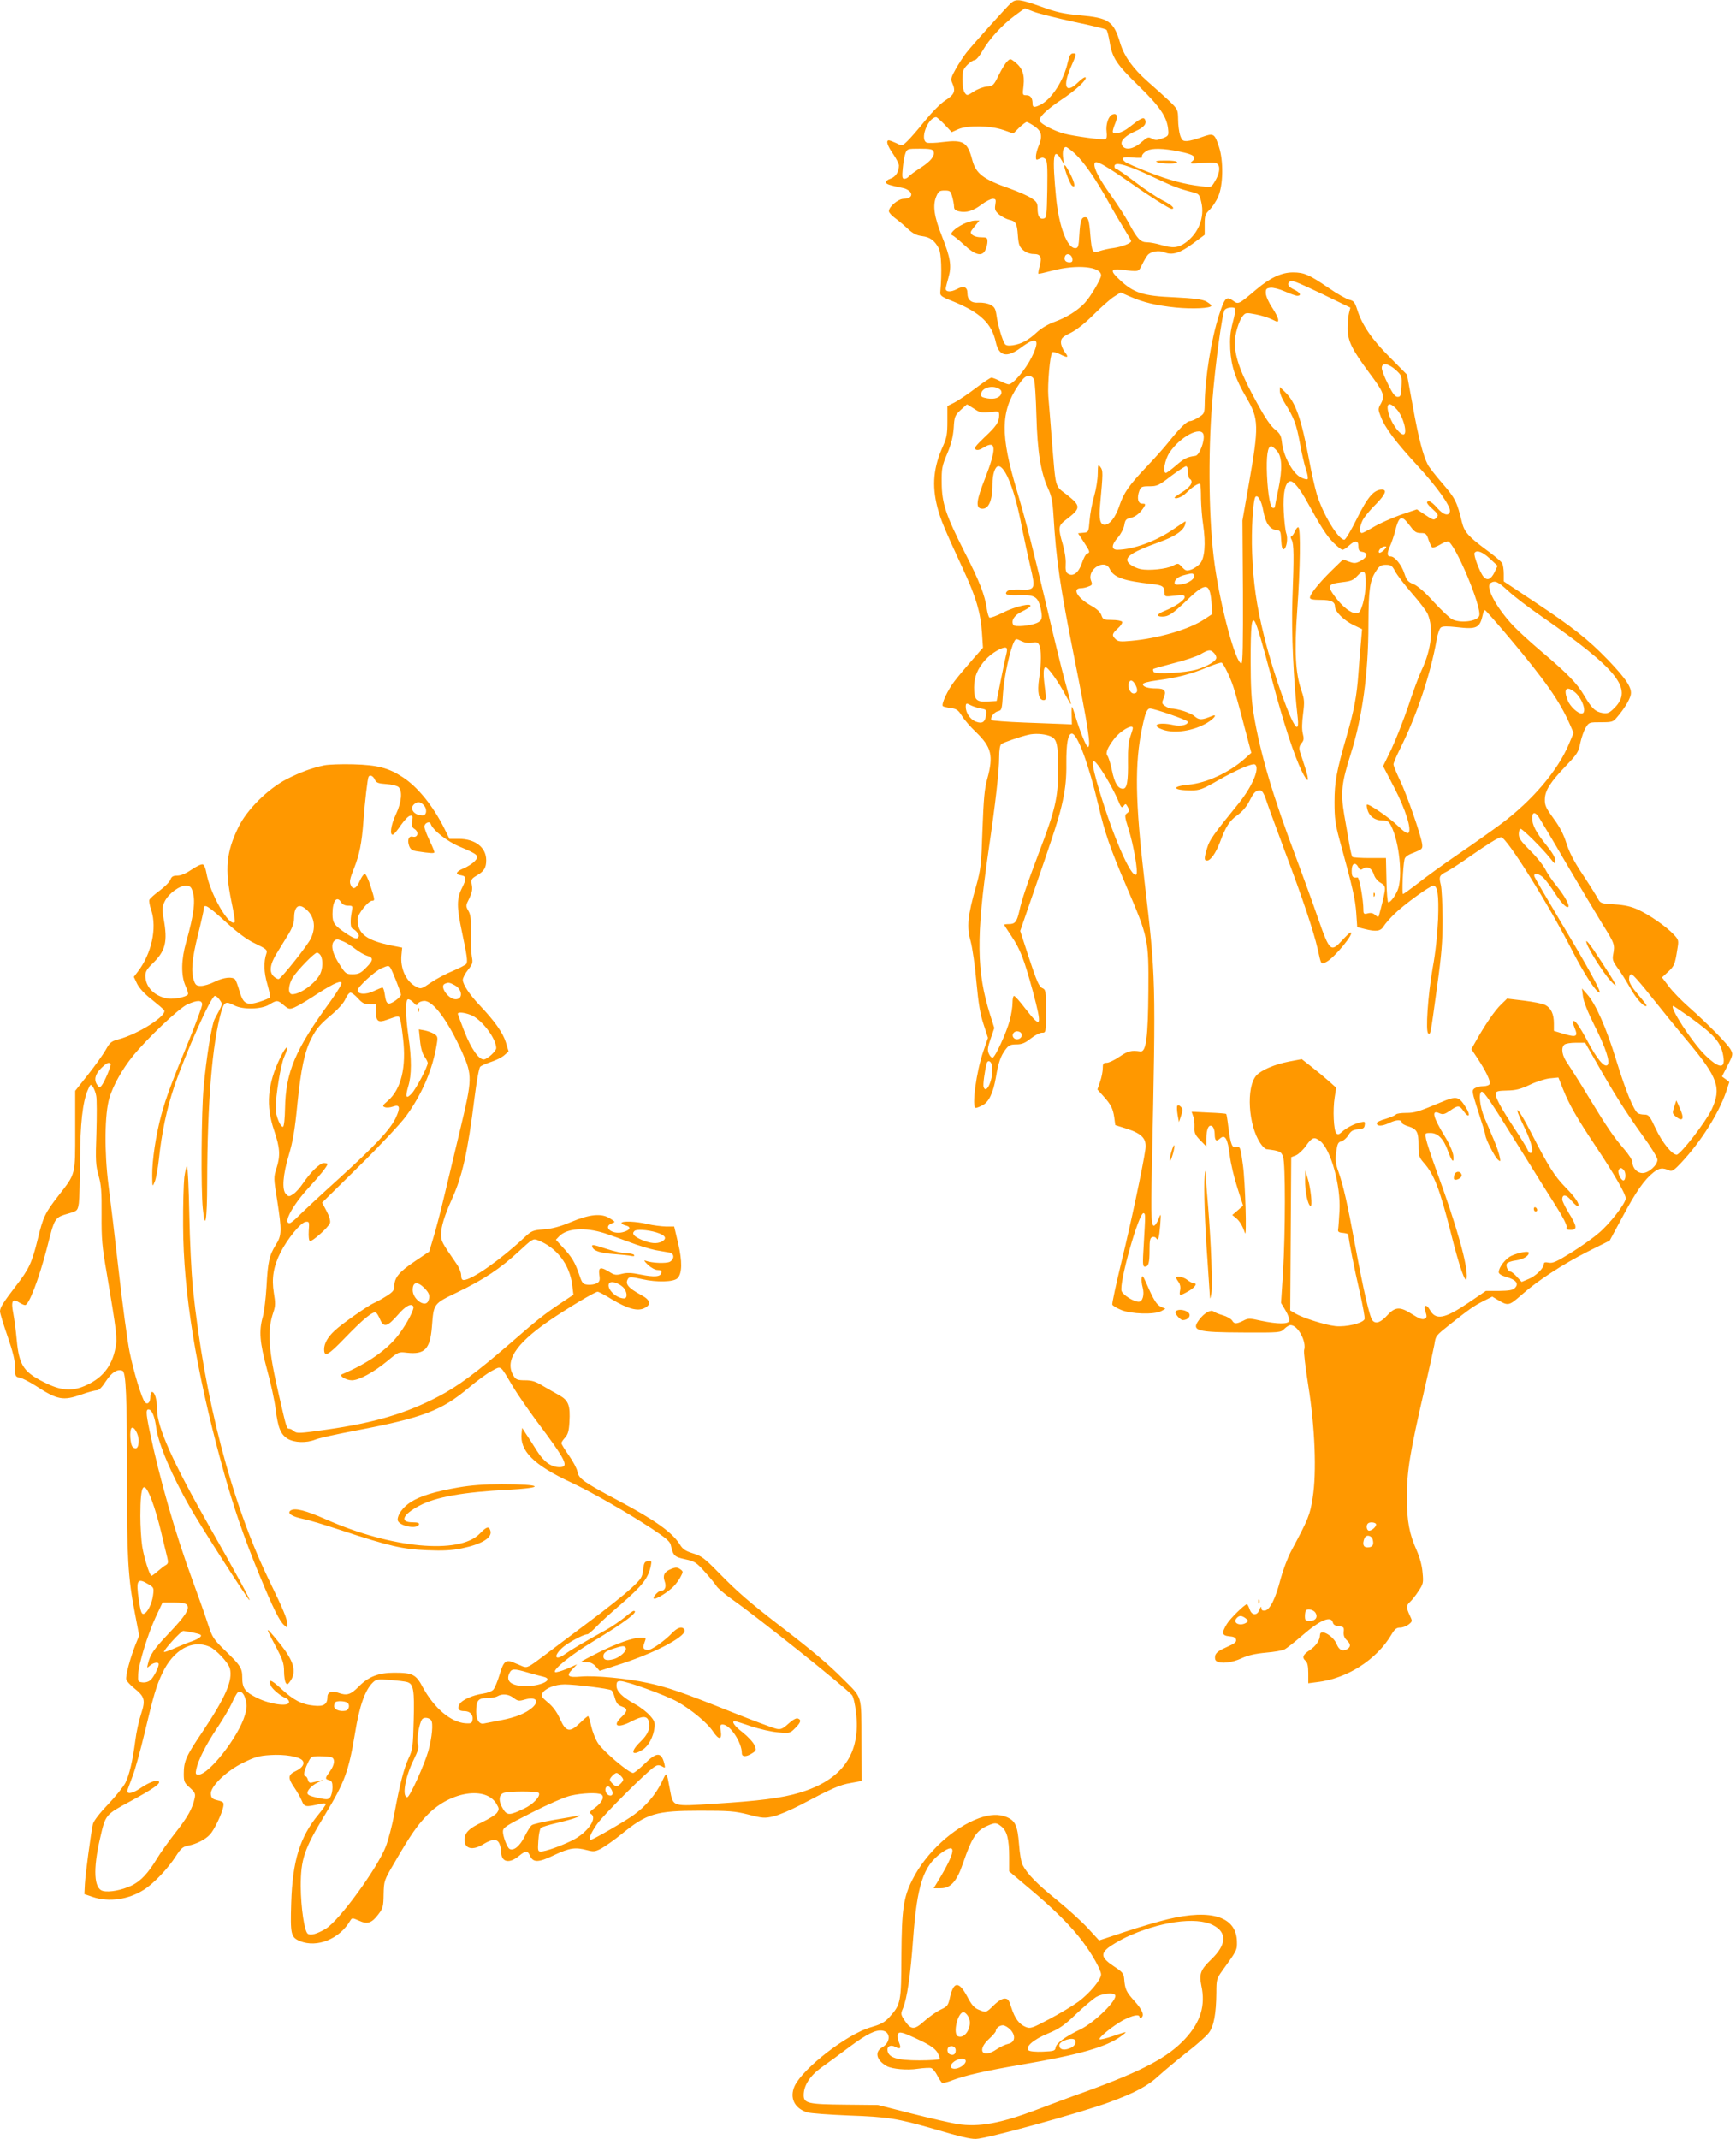 <?xml version="1.0" standalone="no"?>
<!DOCTYPE svg PUBLIC "-//W3C//DTD SVG 20010904//EN"
 "http://www.w3.org/TR/2001/REC-SVG-20010904/DTD/svg10.dtd">
<svg version="1.0" xmlns="http://www.w3.org/2000/svg"
 width="1039pt" height="1280pt" viewBox="0 0 1039 1280"
 preserveAspectRatio="xMidYMid meet">
<g transform="translate(0,1280) scale(0.1,-0.1)"
fill="#ff9800" stroke="none">
<path d="M6052 12783 c-28 -25 -230 -250 -268 -298 -17 -22 -46 -66 -64 -98
-28 -50 -31 -62 -21 -83 22 -49 14 -69 -40 -104 -30 -19 -80 -70 -124 -124
-40 -50 -87 -104 -104 -120 -31 -30 -31 -30 -66 -13 -20 9 -40 17 -45 17 -19
0 -10 -31 25 -81 19 -28 35 -59 35 -69 0 -38 -19 -68 -50 -79 -18 -6 -30 -16
-28 -23 4 -11 20 -16 105 -34 12 -2 29 -11 38 -20 21 -22 3 -44 -37 -44 -32 0
-88 -47 -88 -74 0 -8 17 -27 38 -42 20 -15 55 -44 77 -65 29 -27 52 -38 83
-42 48 -6 75 -26 100 -72 16 -28 20 -143 10 -258 -3 -27 2 -31 77 -61 162 -66
231 -132 255 -244 19 -85 67 -95 151 -32 95 71 117 51 64 -57 -37 -75 -112
-163 -138 -163 -7 0 -30 9 -52 20 -22 11 -45 20 -51 20 -7 0 -50 -29 -96 -64
-46 -35 -103 -73 -126 -85 l-42 -21 0 -91 c0 -76 -4 -99 -25 -146 -58 -127
-69 -236 -35 -368 20 -76 39 -122 158 -380 73 -157 101 -251 109 -371 l6 -90
-64 -73 c-35 -40 -83 -97 -106 -127 -41 -53 -81 -139 -70 -150 3 -3 24 -8 47
-11 35 -5 45 -12 67 -47 14 -23 52 -67 85 -98 92 -89 105 -141 67 -278 -17
-60 -22 -121 -29 -305 -7 -212 -10 -238 -38 -338 -51 -179 -57 -243 -33 -329
11 -40 27 -151 35 -246 12 -128 23 -194 43 -253 l26 -80 -27 -78 c-43 -123
-72 -341 -46 -341 6 0 25 7 41 16 37 19 63 73 79 164 15 91 29 130 57 168 20
27 30 32 66 32 33 0 52 8 86 35 24 19 54 35 67 35 24 0 24 0 24 128 0 124 -1
129 -22 139 -19 8 -34 43 -78 176 l-54 166 58 168 c155 448 176 515 197 613
16 76 22 137 21 220 -1 121 10 180 33 180 33 0 101 -184 159 -430 38 -164 71
-259 167 -483 132 -308 134 -319 132 -622 -2 -282 -13 -372 -48 -367 -54 8
-74 3 -124 -31 -29 -20 -64 -37 -77 -37 -21 0 -24 -5 -24 -33 0 -18 -7 -55
-16 -80 l-16 -47 35 -39 c46 -51 58 -74 66 -129 l6 -45 70 -22 c92 -30 119
-61 110 -124 -14 -99 -88 -448 -144 -676 -32 -132 -56 -245 -54 -252 2 -6 26
-21 53 -32 59 -25 199 -29 240 -7 l25 14 -27 12 c-26 12 -44 41 -89 145 -18
40 -23 46 -26 28 -2 -12 0 -38 6 -58 11 -43 0 -85 -24 -85 -29 0 -91 38 -102
63 -19 41 105 480 132 467 11 -5 11 -4 0 -192 -7 -112 -6 -128 7 -128 22 0 28
21 28 101 0 55 3 71 16 76 9 3 20 0 24 -7 12 -19 17 -1 24 80 5 67 4 71 -7 43
-6 -18 -17 -37 -24 -44 -23 -22 -26 39 -19 345 24 1134 24 1129 -44 1711 -56
482 -60 703 -14 922 18 86 29 113 47 113 28 -1 221 -68 225 -78 6 -19 -42 -31
-84 -21 -92 21 -142 -1 -63 -28 69 -24 182 -7 263 41 44 26 65 56 29 41 -61
-25 -76 -25 -104 -1 -24 21 -103 46 -142 46 -7 0 -22 7 -34 15 -20 14 -21 18
-8 49 17 41 6 56 -44 56 -50 0 -81 10 -81 25 0 8 30 16 88 24 115 15 200 37
296 77 43 18 83 31 88 28 13 -8 53 -92 71 -149 9 -27 37 -126 61 -220 l45
-170 -40 -36 c-94 -83 -228 -145 -337 -155 -105 -10 -93 -34 16 -34 52 0 68 6
162 60 112 64 206 104 221 95 31 -20 -16 -132 -98 -233 -151 -186 -174 -218
-188 -266 -19 -62 -19 -76 -1 -76 21 0 52 44 76 106 35 96 58 132 106 166 29
21 55 51 71 83 27 54 38 65 65 65 11 0 22 -17 34 -52 9 -29 61 -170 114 -313
108 -286 172 -479 196 -583 22 -99 19 -95 53 -78 48 25 172 176 144 176 -4 0
-26 -21 -49 -46 -69 -75 -76 -68 -144 126 -31 91 -91 255 -132 365 -142 376
-215 625 -255 862 -13 79 -18 164 -18 318 0 210 6 268 26 233 14 -25 43 -123
104 -353 66 -249 130 -445 176 -540 40 -80 49 -67 19 25 -12 36 -25 77 -30 92
-6 21 -4 33 9 50 15 17 16 28 8 59 -6 25 -5 65 2 118 9 71 8 86 -10 138 -36
106 -43 234 -25 484 18 246 21 485 7 493 -5 3 -14 -8 -21 -24 -7 -17 -17 -30
-22 -30 -5 0 -4 -9 3 -21 13 -26 14 -94 4 -359 -7 -190 7 -492 32 -707 4 -38
2 -53 -6 -53 -26 0 -139 313 -195 541 -46 185 -65 319 -72 499 -6 136 6 323
20 337 14 15 37 -26 47 -85 13 -72 38 -109 77 -114 26 -3 27 -6 30 -61 2 -39
7 -57 15 -54 17 5 27 66 15 96 -5 14 -12 73 -15 131 -6 112 10 180 41 180 20
0 59 -49 102 -128 80 -146 115 -200 155 -240 23 -23 47 -42 54 -42 7 0 24 11
39 25 37 34 56 32 56 -4 0 -23 5 -30 22 -33 36 -5 33 -32 -6 -53 -31 -17 -40
-18 -72 -6 l-36 13 -70 -68 c-77 -76 -128 -140 -128 -161 0 -9 17 -13 63 -13
65 0 87 -11 87 -42 0 -28 55 -82 110 -108 l52 -25 -6 -70 c-4 -39 -11 -127
-16 -196 -10 -136 -26 -221 -70 -373 -61 -212 -73 -275 -73 -396 0 -96 5 -133
30 -225 79 -287 94 -354 100 -436 l6 -87 43 -11 c71 -18 98 -14 116 17 9 15
38 48 65 74 55 54 212 168 231 168 26 0 34 -54 29 -200 -4 -90 -15 -200 -32
-290 -29 -166 -44 -383 -27 -394 14 -9 13 -13 53 279 27 193 33 272 33 405 -1
91 -5 184 -11 206 -12 49 -9 56 37 79 19 10 85 52 145 95 99 69 165 110 179
110 33 0 285 -403 429 -685 70 -136 140 -243 160 -245 14 0 -65 145 -224 410
-87 146 -161 273 -165 283 -10 28 29 21 58 -10 14 -16 42 -53 61 -83 37 -59
73 -97 83 -87 10 9 -24 69 -71 127 -25 30 -55 75 -67 99 -12 24 -52 74 -90
111 -55 55 -68 73 -68 99 0 17 5 31 11 31 12 0 130 -117 176 -175 30 -38 32
-39 32 -15 1 16 -20 51 -56 95 -60 74 -83 119 -83 159 0 36 16 40 38 9 10 -16
84 -138 162 -273 79 -135 177 -298 217 -364 77 -123 79 -128 68 -187 -6 -31
-2 -42 26 -81 19 -25 53 -80 77 -122 36 -65 84 -117 97 -105 2 2 -21 32 -51
67 -39 46 -54 72 -54 93 0 18 5 29 14 29 8 0 60 -59 117 -132 57 -72 157 -195
222 -272 180 -216 201 -277 141 -406 -35 -74 -187 -270 -209 -270 -28 0 -88
75 -126 157 -35 75 -42 83 -66 83 -16 0 -34 4 -40 8 -25 16 -74 136 -129 315
-59 193 -123 339 -175 397 l-31 35 6 -47 c3 -30 29 -95 69 -175 69 -137 95
-219 78 -236 -18 -18 -63 35 -120 143 -52 96 -76 129 -86 118 -3 -3 1 -20 9
-39 22 -52 11 -58 -61 -37 l-63 19 0 44 c0 57 -17 93 -52 111 -15 8 -72 19
-128 26 l-100 12 -36 -35 c-37 -35 -99 -126 -149 -216 l-29 -51 36 -54 c51
-77 80 -138 74 -154 -3 -8 -19 -14 -39 -14 -18 0 -41 -6 -52 -13 -17 -13 -16
-19 23 -141 23 -70 42 -132 42 -139 0 -21 56 -131 75 -147 16 -14 17 -12 10
20 -4 19 -20 67 -37 105 -16 39 -41 96 -54 127 -27 64 -36 148 -17 155 13 5
59 -63 253 -377 70 -113 157 -252 194 -310 39 -61 65 -112 62 -122 -3 -14 2
-18 25 -18 40 0 38 21 -11 100 -22 36 -40 73 -40 82 0 34 24 31 56 -8 18 -21
36 -36 39 -32 11 11 -15 51 -76 113 -67 69 -100 122 -207 330 -82 160 -113
181 -37 25 43 -89 57 -150 35 -150 -6 0 -14 10 -19 23 -5 12 -41 70 -80 129
-83 126 -113 184 -109 205 2 13 17 16 68 17 52 1 79 8 135 34 39 19 93 36 121
39 l51 5 27 -68 c38 -95 82 -172 198 -346 106 -159 178 -283 178 -309 0 -30
-98 -156 -164 -210 -35 -30 -110 -83 -167 -118 -82 -51 -107 -62 -130 -57 -21
4 -29 2 -29 -8 0 -25 -49 -73 -92 -90 l-41 -17 -28 30 c-15 17 -32 31 -38 31
-15 0 -31 34 -22 49 5 7 28 15 52 18 43 6 79 26 79 46 0 13 -60 2 -104 -18
-36 -17 -76 -69 -76 -98 0 -10 16 -20 46 -29 58 -16 76 -40 51 -65 -13 -14
-35 -17 -96 -18 l-78 0 -106 -72 c-142 -96 -194 -105 -229 -42 -22 39 -41 30
-26 -12 8 -24 8 -33 -2 -39 -16 -10 -32 -4 -89 32 -62 39 -92 37 -136 -11 -41
-45 -69 -55 -89 -35 -18 17 -54 175 -107 459 -44 240 -69 350 -99 435 -16 44
-19 67 -13 115 7 50 11 60 31 65 12 3 31 19 42 37 15 25 27 32 57 35 31 2 39
7 41 26 3 20 1 22 -25 16 -39 -9 -84 -33 -111 -57 -17 -16 -25 -18 -34 -9 -16
16 -22 141 -10 215 l9 58 -47 42 c-26 23 -72 61 -103 85 l-56 44 -79 -15 c-83
-16 -166 -52 -193 -83 -62 -71 -48 -298 24 -405 12 -19 29 -35 37 -36 80 -10
88 -14 99 -45 15 -41 14 -449 0 -689 l-12 -186 28 -47 c15 -25 24 -53 21 -61
-7 -20 -70 -19 -167 1 -71 16 -79 16 -109 0 -42 -20 -53 -20 -66 2 -7 10 -31
24 -55 31 -24 7 -49 17 -56 23 -17 13 -57 -10 -87 -51 -48 -65 -15 -74 264
-75 219 -1 225 -1 247 22 12 12 29 22 37 22 44 0 97 -99 81 -150 -3 -9 8 -104
25 -211 40 -249 51 -521 26 -674 -16 -101 -24 -122 -130 -320 -20 -38 -48
-113 -62 -165 -30 -117 -64 -184 -93 -188 -15 -2 -21 2 -22 15 0 12 -4 9 -11
-9 -13 -38 -46 -37 -59 2 -6 17 -13 30 -16 30 -13 0 -101 -86 -120 -118 -33
-54 -30 -70 14 -74 27 -2 39 -8 41 -21 3 -13 -11 -24 -57 -44 -46 -20 -63 -33
-68 -51 -3 -15 -1 -27 8 -33 26 -17 94 -9 149 17 39 18 82 28 146 34 50 4 101
13 113 20 12 6 59 43 104 82 108 94 173 121 184 79 3 -14 15 -21 37 -23 28 -3
31 -6 28 -34 -2 -20 4 -36 18 -49 25 -23 26 -41 1 -55 -27 -14 -47 -4 -61 31
-22 52 -100 95 -100 54 0 -30 -24 -65 -61 -90 -42 -27 -48 -45 -24 -65 10 -9
15 -31 15 -73 l0 -60 54 7 c179 21 355 134 443 283 20 34 31 43 53 43 15 0 38
9 51 19 23 19 23 19 6 55 -22 47 -21 59 3 81 11 10 34 39 50 64 28 42 30 49
24 110 -3 42 -17 92 -36 135 -43 96 -57 172 -58 306 0 168 16 269 110 675 27
116 51 228 55 250 8 52 6 50 95 121 113 89 140 109 198 138 l53 27 32 -19 c63
-38 68 -37 143 29 97 86 246 183 398 260 l130 65 76 141 c81 152 131 223 186
267 35 27 53 30 97 11 14 -6 30 5 68 46 118 126 224 293 270 426 l19 58 -22
17 -22 16 34 66 c31 61 33 68 19 93 -16 33 -142 160 -252 257 -43 38 -97 93
-119 123 l-41 54 36 33 c37 34 42 45 56 136 9 53 8 56 -22 88 -45 48 -145 117
-212 148 -41 19 -80 28 -141 32 -82 5 -85 6 -101 35 -9 17 -49 81 -90 143 -53
79 -81 134 -98 188 -17 54 -40 98 -77 148 -45 62 -53 78 -52 115 1 53 32 102
129 203 65 68 73 81 83 134 7 32 21 73 32 91 20 33 22 33 92 33 66 0 73 2 95
29 43 50 73 99 82 131 12 41 -21 94 -136 214 -118 122 -212 196 -435 344
l-188 125 0 45 c0 25 -4 54 -10 64 -5 10 -50 48 -99 83 -102 76 -127 104 -141
161 -30 123 -40 144 -116 232 -42 48 -82 100 -89 114 -28 55 -56 162 -89 347
l-35 191 -103 104 c-108 108 -166 193 -195 285 -14 44 -21 53 -46 59 -16 3
-73 35 -125 71 -117 80 -147 93 -214 93 -68 0 -136 -32 -219 -102 -108 -91
-107 -91 -141 -66 -39 27 -48 17 -82 -87 -47 -145 -85 -382 -86 -539 -1 -47
-3 -53 -36 -73 -20 -13 -43 -23 -53 -23 -18 0 -62 -43 -131 -130 -24 -30 -81
-94 -126 -141 -107 -113 -138 -157 -164 -234 -23 -70 -58 -115 -89 -115 -27 0
-35 35 -27 118 18 195 18 206 2 227 -14 19 -15 16 -16 -40 0 -33 -10 -94 -22
-135 -12 -41 -24 -106 -27 -145 -6 -70 -6 -70 -38 -73 l-31 -3 34 -52 c38 -58
40 -63 20 -70 -8 -3 -22 -29 -31 -57 -19 -57 -53 -83 -83 -63 -13 8 -16 22
-14 59 2 28 -6 79 -18 119 -28 96 -26 109 16 142 95 72 95 84 10 152 -75 58
-66 28 -91 331 -8 107 -18 224 -21 260 -5 71 10 248 24 262 4 4 25 -1 47 -12
47 -24 54 -20 26 16 -11 15 -21 40 -21 55 0 25 8 33 59 58 36 18 88 60 137
109 43 43 97 91 120 106 l41 26 55 -24 c78 -35 159 -54 274 -66 100 -10 214
-5 214 11 0 5 -15 16 -32 26 -25 12 -72 18 -188 24 -191 8 -246 26 -332 108
-55 51 -51 65 15 57 106 -13 100 -14 122 30 11 23 26 48 33 57 19 23 69 31
102 17 46 -19 93 -4 170 53 l70 52 0 61 c0 54 3 63 29 88 16 16 40 51 52 80
30 68 32 214 5 296 -27 82 -32 85 -102 60 -32 -12 -72 -23 -89 -24 -26 -1 -31
4 -42 34 -6 19 -12 62 -12 95 -1 60 -2 61 -53 111 -29 27 -87 80 -130 117 -87
77 -139 149 -163 227 -40 134 -67 153 -245 169 -92 8 -138 18 -228 51 -126 45
-151 48 -180 23z m138 -54 c30 -11 138 -38 239 -60 102 -21 188 -42 193 -47 5
-5 13 -37 19 -71 15 -97 41 -136 175 -266 128 -125 170 -187 176 -264 3 -32 0
-36 -35 -49 -31 -12 -42 -13 -62 -2 -22 12 -27 10 -60 -18 -53 -48 -107 -55
-121 -17 -9 23 23 54 82 80 52 23 70 46 56 71 -8 15 -27 5 -94 -48 -42 -34
-98 -48 -98 -25 0 8 7 31 16 52 16 40 9 60 -18 50 -24 -9 -41 -60 -35 -105 3
-24 1 -40 -7 -43 -15 -6 -190 18 -246 33 -60 16 -140 57 -147 76 -8 21 38 66
132 129 85 56 153 120 142 132 -4 4 -25 -10 -46 -31 -73 -71 -93 -24 -41 94
35 81 35 80 12 80 -14 0 -22 -12 -31 -52 -24 -108 -95 -219 -162 -254 -37 -19
-49 -18 -49 5 0 35 -12 51 -37 51 -23 0 -24 1 -17 58 7 67 -7 106 -53 142 -26
20 -27 20 -45 2 -11 -10 -34 -48 -51 -83 -30 -61 -34 -64 -71 -67 -21 -2 -56
-15 -78 -30 -39 -25 -41 -26 -54 -7 -8 11 -14 43 -14 78 0 51 4 62 29 88 16
16 36 29 44 29 9 0 30 25 47 55 40 71 119 157 194 212 32 24 59 43 60 43 0 0
26 -9 56 -21z m-537 -674 l43 -46 40 18 c56 24 190 22 269 -5 l60 -21 35 35
c20 19 40 34 45 34 5 0 26 -12 47 -26 43 -30 49 -59 23 -121 -8 -19 -15 -46
-15 -60 0 -21 2 -22 21 -13 15 9 24 8 35 -1 12 -10 14 -43 12 -183 -3 -158 -4
-171 -22 -174 -24 -5 -36 14 -36 60 0 32 -5 41 -37 62 -21 14 -78 39 -128 57
-160 56 -204 89 -226 172 -28 107 -54 122 -175 107 -43 -6 -86 -7 -96 -4 -45
14 2 147 54 153 4 1 27 -19 51 -44z m781 -175 c54 -50 124 -151 201 -290 32
-58 76 -132 97 -166 21 -34 38 -64 38 -67 0 -13 -56 -34 -105 -41 -27 -3 -64
-12 -83 -18 -43 -16 -47 -9 -56 93 -7 90 -13 109 -31 109 -23 0 -30 -21 -35
-105 -4 -71 -7 -80 -25 -80 -48 0 -97 130 -114 300 -24 248 -17 308 28 234
l20 -33 -6 36 c-6 41 1 68 17 68 6 0 30 -18 54 -40z m-847 14 c10 -26 -16 -59
-77 -98 -33 -21 -64 -44 -71 -52 -6 -8 -18 -14 -27 -14 -12 0 -14 11 -9 63 3
34 10 74 16 90 10 26 13 27 86 27 59 0 77 -3 82 -16z m1471 -1 c88 -17 108
-33 76 -59 -17 -14 -11 -15 62 -9 65 5 83 3 93 -9 16 -19 8 -60 -20 -105 -20
-33 -20 -33 -77 -26 -104 12 -196 37 -321 86 -69 27 -131 54 -138 61 -28 23
-13 31 47 25 33 -3 58 -2 56 2 -6 10 6 26 29 39 29 16 97 15 193 -5z m-439
-90 c25 -14 91 -58 145 -96 108 -76 235 -157 248 -157 25 0 0 24 -52 50 -33
17 -108 66 -165 110 -58 44 -110 80 -115 80 -6 0 -10 7 -10 15 0 31 78 9 250
-73 104 -49 135 -61 217 -82 39 -10 42 -13 53 -61 21 -88 -16 -184 -93 -240
-45 -33 -78 -36 -151 -14 -27 8 -63 15 -81 15 -39 0 -59 21 -109 115 -21 39
-69 113 -107 166 -67 94 -99 153 -99 184 0 22 17 19 69 -12z m-920 -180 c6
-21 11 -48 11 -60 0 -16 8 -23 30 -28 44 -10 85 3 135 41 25 19 55 34 66 34
19 0 21 -4 16 -35 -5 -29 -1 -38 23 -59 16 -13 43 -27 59 -31 41 -9 48 -21 53
-94 4 -54 9 -68 32 -88 17 -14 40 -23 62 -23 43 0 51 -18 36 -74 -6 -22 -9
-42 -7 -44 1 -2 40 7 86 19 145 38 289 24 289 -29 0 -21 -63 -128 -98 -165
-43 -46 -107 -86 -178 -112 -40 -14 -82 -39 -109 -64 -52 -48 -90 -68 -142
-77 -27 -4 -42 -2 -49 8 -14 19 -43 116 -50 172 -6 39 -12 50 -36 62 -16 9
-48 14 -70 13 -44 -4 -68 16 -68 57 0 37 -22 46 -63 24 -35 -19 -67 -18 -67 2
0 5 7 35 16 65 21 71 13 119 -38 248 -47 118 -57 184 -35 238 14 33 20 37 51
37 32 0 36 -3 45 -37z m719 -371 c3 -16 -2 -22 -17 -22 -24 0 -35 15 -27 36 9
23 40 13 44 -14z m1497 -212 l167 -81 -8 -32 c-5 -18 -8 -59 -8 -92 0 -75 24
-124 129 -266 87 -116 95 -137 70 -184 -18 -31 -18 -35 -1 -78 25 -67 89 -152
221 -295 116 -126 198 -241 193 -272 -6 -31 -39 -22 -75 19 -19 23 -41 41 -49
41 -23 0 -16 -14 22 -48 30 -27 34 -35 24 -47 -17 -20 -20 -20 -73 16 l-47 31
-97 -33 c-53 -19 -125 -51 -159 -71 -35 -21 -68 -38 -73 -38 -20 0 -11 57 13
91 13 19 46 58 75 86 53 55 64 83 32 83 -48 0 -85 -43 -149 -172 -35 -71 -69
-128 -76 -128 -36 0 -128 152 -165 273 -11 37 -32 129 -46 205 -47 250 -82
347 -144 406 l-31 30 0 -25 c0 -14 13 -46 30 -72 55 -88 69 -125 90 -239 11
-62 28 -134 37 -160 9 -26 13 -51 9 -55 -4 -4 -24 1 -44 12 -46 25 -100 125
-109 203 -5 45 -11 57 -42 82 -25 19 -60 71 -107 157 -98 177 -133 274 -134
364 0 46 25 131 48 158 16 20 21 21 77 10 33 -6 76 -20 97 -30 36 -18 38 -18
38 -2 0 10 -16 42 -36 72 -20 30 -37 67 -38 85 -1 27 3 31 28 34 16 2 54 -8
86 -22 32 -14 65 -26 74 -26 28 0 18 20 -19 37 -33 16 -43 32 -28 46 13 13 32
6 198 -73z m-522 -87 c3 -5 -4 -42 -15 -83 -15 -57 -18 -95 -15 -160 6 -103
31 -178 96 -288 76 -130 77 -168 13 -532 l-36 -205 3 -427 c1 -302 -1 -428 -9
-428 -34 0 -124 332 -160 590 -35 243 -41 657 -15 971 19 237 60 536 75 555
13 15 56 19 63 7z m961 -367 c36 -34 37 -36 34 -98 -3 -55 -5 -63 -23 -63 -15
0 -30 19 -57 75 -21 41 -38 85 -38 98 0 34 39 28 84 -12z m-2165 -58 c5 -13
11 -111 14 -218 6 -214 26 -338 70 -434 20 -42 27 -78 32 -158 16 -268 40
-431 125 -856 84 -422 101 -532 81 -532 -10 0 -50 100 -76 188 -9 28 -17 52
-19 52 -2 0 -3 -24 -2 -52 l1 -53 -45 2 c-25 1 -132 5 -238 9 -106 4 -195 11
-198 15 -9 15 15 47 39 53 23 5 24 11 30 108 6 96 42 261 67 309 10 18 12 18
42 3 20 -10 42 -14 64 -10 26 5 35 3 43 -13 14 -25 14 -111 0 -203 -12 -81 -2
-128 27 -128 15 0 16 8 9 63 -12 90 -12 130 2 134 13 5 79 -88 124 -174 16
-30 29 -52 29 -47 0 4 -16 64 -35 133 -19 69 -64 252 -100 406 -95 401 -129
536 -190 743 -98 328 -96 468 7 622 30 46 45 60 64 60 16 0 27 -8 33 -22z
m-202 -60 c6 -5 9 -16 6 -24 -9 -24 -40 -35 -83 -28 -34 6 -41 10 -38 28 6 40
78 55 115 24z m-157 -114 c36 -24 46 -26 95 -20 54 6 55 6 55 -20 0 -39 -16
-64 -89 -132 -52 -50 -63 -64 -51 -72 10 -6 25 -2 47 12 77 47 79 -5 7 -189
-48 -122 -55 -168 -25 -176 45 -11 71 41 71 145 0 62 16 108 36 108 41 0 99
-148 138 -356 15 -76 39 -187 53 -246 32 -134 29 -140 -63 -136 -40 1 -68 -2
-76 -10 -20 -20 1 -27 74 -24 90 3 110 -9 126 -77 13 -59 10 -74 -22 -89 -38
-17 -133 -26 -141 -12 -15 25 5 58 49 79 24 11 48 26 52 32 14 24 -90 0 -163
-37 -39 -20 -76 -33 -81 -30 -5 3 -12 27 -16 53 -11 80 -43 164 -132 337 -113
223 -137 294 -138 416 -1 86 2 102 33 175 24 57 35 101 39 154 4 68 7 75 41
107 20 18 37 34 39 34 1 0 20 -12 42 -26z m2529 -3 c40 -42 68 -151 40 -151
-21 0 -64 57 -82 108 -27 75 -7 96 42 43z m-1156 -152 c9 -35 -24 -123 -48
-127 -51 -7 -67 -15 -116 -57 -29 -25 -56 -45 -61 -45 -21 0 -7 79 22 122 63
95 189 161 203 107z m437 -94 c33 -35 37 -107 11 -232 -12 -55 -21 -104 -21
-107 0 -3 -4 -6 -10 -6 -17 0 -31 74 -37 195 -5 115 4 175 25 175 5 0 19 -11
32 -25z m-530 -129 c0 -19 5 -38 10 -41 25 -15 8 -47 -40 -77 -27 -17 -50 -33
-50 -34 0 -15 44 1 67 24 38 38 80 65 86 55 3 -4 5 -43 5 -87 1 -43 6 -114 13
-157 17 -115 9 -202 -20 -233 -13 -14 -37 -30 -53 -35 -26 -9 -32 -7 -53 15
-23 25 -24 25 -56 8 -38 -19 -140 -30 -192 -20 -19 4 -47 16 -61 27 -49 38 -9
69 170 134 96 34 147 69 157 106 3 10 4 19 2 19 -2 0 -33 -20 -69 -45 -104
-73 -243 -124 -338 -125 -38 0 -37 29 4 75 17 20 34 53 37 73 5 31 11 37 38
43 30 6 60 31 83 70 7 12 4 15 -13 15 -26 -1 -34 34 -18 77 9 24 15 27 60 27
46 0 57 5 128 60 43 32 84 59 91 60 7 0 12 -13 12 -34z m1295 -284 c6 -4 23
-24 38 -44 22 -31 35 -38 61 -38 29 0 34 -4 46 -41 8 -22 17 -42 22 -45 5 -3
25 4 44 15 19 12 41 21 49 21 39 0 207 -397 188 -446 -12 -33 -113 -45 -162
-20 -15 8 -65 55 -110 104 -53 59 -95 95 -120 106 -33 13 -42 22 -56 65 -16
50 -57 101 -81 101 -23 0 -24 17 -5 61 11 24 25 67 32 94 16 67 30 85 54 67z
m-122 -184 c-13 -12 -25 -19 -29 -15 -10 10 16 37 34 37 13 0 12 -4 -5 -22z
m634 -51 l46 -43 -17 -36 c-22 -46 -45 -56 -68 -28 -22 27 -60 129 -53 141 13
20 48 7 92 -34z m-2275 -62 c23 -50 82 -71 253 -90 63 -7 75 -15 75 -53 0 -23
2 -24 60 -17 51 6 60 5 60 -9 0 -18 -58 -57 -120 -82 -46 -18 -52 -34 -14 -34
38 0 61 15 152 102 113 108 135 103 144 -34 l3 -53 -47 -31 c-90 -60 -273
-114 -439 -129 -63 -6 -78 -4 -92 10 -24 23 -22 32 14 65 17 15 28 33 25 39
-4 6 -31 11 -61 11 -49 0 -54 2 -63 28 -7 20 -28 39 -66 60 -79 45 -111 102
-56 102 10 0 30 4 44 10 23 8 25 12 16 35 -26 68 82 135 112 70z m1707 -12
c10 -21 56 -81 101 -133 46 -52 88 -108 95 -125 36 -85 22 -211 -36 -334 -17
-36 -53 -133 -80 -216 -28 -82 -73 -197 -100 -255 l-51 -105 67 -129 c68 -131
105 -250 85 -270 -7 -7 -29 8 -63 41 -49 48 -177 136 -186 128 -2 -2 -1 -15 3
-29 10 -40 45 -66 88 -66 32 0 40 -5 53 -31 50 -95 72 -310 40 -386 -17 -39
-43 -73 -56 -73 -5 0 -10 60 -11 133 l-3 132 -97 0 c-53 0 -100 3 -104 7 -4 4
-12 40 -19 80 -7 40 -20 118 -30 173 -22 131 -16 189 39 362 70 222 106 484
106 778 1 207 8 261 46 318 20 31 30 37 59 37 30 0 37 -5 54 -37z m-175 -76
c0 -34 -8 -88 -17 -119 -15 -48 -21 -58 -40 -58 -33 0 -81 38 -127 99 -49 66
-43 77 43 87 53 6 67 12 92 39 39 42 50 31 49 -48z m-1028 52 c11 -19 -31 -50
-75 -56 -32 -4 -41 -2 -41 9 0 21 24 39 63 48 45 11 45 11 53 -1z m1879 -94
c33 -31 123 -100 200 -153 456 -316 551 -435 438 -548 -31 -31 -40 -35 -71
-31 -45 8 -65 27 -112 107 -42 71 -99 130 -260 266 -58 49 -129 114 -158 144
-103 107 -175 239 -141 261 27 17 44 9 104 -46z m7 -280 c216 -257 302 -380
362 -516 l24 -55 -28 -67 c-67 -159 -218 -336 -404 -476 -50 -37 -165 -119
-256 -181 -91 -62 -201 -142 -245 -177 -44 -34 -84 -63 -88 -63 -7 0 -1 160 9
207 3 15 19 27 57 41 48 19 52 23 49 49 -6 51 -91 296 -132 381 -22 46 -40 90
-40 98 0 8 18 50 40 94 98 196 182 444 219 655 6 33 17 65 25 70 10 8 40 8 94
2 121 -14 139 -6 157 76 3 16 9 27 14 25 4 -2 69 -75 143 -163z m-3008 -94
c-4 -14 -19 -84 -33 -156 l-26 -130 -55 -3 c-67 -4 -80 10 -80 84 0 64 20 112
68 166 37 41 108 82 125 71 5 -3 5 -17 1 -32z m1240 3 c9 -8 16 -22 16 -30 0
-19 -52 -50 -115 -70 -68 -20 -249 -31 -260 -15 -4 7 -5 15 -2 18 3 2 59 18
124 35 65 16 136 40 158 53 49 28 59 29 79 9z m-466 -197 c14 -29 9 -47 -13
-47 -20 0 -37 37 -30 61 9 26 26 20 43 -14z m2626 -38 c47 -37 77 -129 42
-129 -23 0 -68 42 -82 76 -29 70 -11 93 40 53z m-3611 -81 c12 -6 38 -14 57
-18 32 -5 35 -8 32 -35 -5 -46 -22 -58 -60 -44 -34 12 -62 52 -62 89 0 23 4
24 33 8z m967 -135 c0 -5 -7 -27 -15 -51 -11 -30 -15 -76 -14 -145 2 -123 -6
-167 -30 -167 -30 0 -50 33 -66 110 -8 40 -21 80 -27 87 -13 16 -1 47 40 101
37 49 112 92 112 65z m-501 -46 c47 -16 54 -43 54 -207 0 -162 -17 -237 -117
-498 -71 -188 -100 -274 -116 -347 -14 -61 -25 -75 -61 -75 -16 0 -29 -2 -29
-4 0 -2 20 -33 44 -69 53 -79 75 -137 127 -327 58 -218 53 -231 -45 -105 -31
41 -61 75 -67 75 -5 0 -9 -18 -9 -41 0 -23 -7 -69 -16 -103 -19 -74 -89 -226
-104 -226 -6 0 -16 11 -22 25 -9 21 -7 37 11 89 l22 64 -25 79 c-82 260 -84
468 -11 973 44 299 65 487 65 571 0 41 5 70 13 76 11 10 118 46 162 56 37 9
90 6 124 -6z m341 -249 c26 -44 58 -104 70 -134 20 -48 24 -52 35 -37 11 15
13 15 25 -7 11 -20 10 -25 -4 -36 -16 -11 -16 -18 8 -94 31 -98 59 -261 47
-273 -30 -30 -152 256 -237 555 -43 156 -29 163 56 26z m1510 -538 c9 -17 14
-18 30 -7 26 16 52 0 64 -40 5 -16 22 -37 39 -46 25 -15 28 -22 25 -50 -4 -27
-19 -89 -35 -146 -3 -11 -7 -10 -22 3 -13 12 -27 15 -45 10 -23 -6 -26 -3 -26
22 0 58 -24 194 -35 193 -29 -4 -35 3 -35 41 0 44 21 55 40 20z m1982 -896
c149 -107 188 -151 202 -234 14 -79 -25 -76 -110 7 -78 77 -218 293 -189 293
2 0 46 -30 97 -66z m-3997 -109 c0 -22 -31 -33 -47 -17 -17 17 -1 44 24 40 15
-2 23 -10 23 -23z m3442 -167 c103 -182 173 -292 273 -432 50 -68 90 -134 90
-146 0 -33 -53 -80 -89 -80 -33 0 -61 30 -61 66 0 11 -23 47 -50 78 -62 71
-103 132 -215 316 -48 80 -103 166 -121 193 -35 48 -43 94 -22 115 7 7 38 12
69 12 l56 0 70 -122z m-3623 -4 c9 -24 6 -75 -8 -113 -14 -39 -30 -50 -39 -27
-5 13 6 96 19 144 5 17 21 15 28 -4z m1968 -463 c63 -50 123 -266 115 -416 -3
-49 -6 -99 -8 -110 -3 -16 2 -21 29 -23 17 -2 32 -6 32 -10 0 -25 37 -211 67
-339 19 -84 33 -159 30 -167 -10 -25 -112 -49 -175 -42 -63 7 -197 50 -240 76
l-30 18 3 459 3 458 28 11 c16 7 44 33 61 58 36 51 49 55 85 27z m1818 -175
c13 -17 10 -62 -5 -60 -14 2 -34 44 -28 60 7 18 18 18 33 0z m-1485 -2115 c7
-12 -22 -41 -41 -41 -14 0 -20 31 -7 43 9 10 41 8 48 -2z m-19 -95 c8 -32 -2
-46 -32 -46 -25 0 -31 20 -18 54 10 25 43 19 50 -8z m-343 -437 c16 -26 1 -49
-33 -49 -26 0 -30 3 -30 28 0 16 3 32 7 36 12 11 45 2 56 -15z m-417 -34 c16
-13 17 -16 4 -25 -36 -24 -84 -4 -60 25 16 19 31 19 56 0z"/>
<path d="M6370 11807 c0 -20 34 -108 45 -117 24 -20 19 13 -10 70 -21 42 -35
60 -35 47z"/>
<path d="M6925 11830 c29 -12 128 -12 120 0 -3 6 -36 10 -73 9 -47 0 -61 -3
-47 -9z"/>
<path d="M5765 11459 c-52 -26 -85 -59 -66 -67 8 -2 40 -29 72 -58 68 -63 108
-71 127 -29 7 14 12 37 12 50 0 22 -4 25 -38 25 -35 0 -62 14 -62 31 0 4 12
21 26 38 l26 31 -29 0 c-15 -1 -46 -10 -68 -21z"/>
<path d="M8221 7444 c0 -11 3 -14 6 -6 3 7 2 16 -1 19 -3 4 -6 -2 -5 -13z"/>
<path d="M7811 5737 c-1 -64 15 -144 32 -154 14 -8 2 108 -17 167 l-14 45 -1
-58z"/>
<path d="M1941 8220 c-76 -16 -143 -41 -226 -83 -112 -58 -238 -183 -288 -287
-73 -150 -82 -250 -42 -444 14 -66 23 -122 20 -124 -32 -33 -149 171 -170 296
-4 24 -13 46 -21 49 -8 3 -38 -11 -67 -31 -34 -23 -64 -36 -85 -36 -25 0 -35
-5 -42 -24 -5 -14 -34 -43 -65 -66 -31 -23 -58 -47 -61 -55 -3 -7 2 -36 12
-64 34 -106 1 -258 -80 -364 l-25 -33 20 -42 c13 -26 46 -62 88 -94 36 -29 69
-57 73 -63 22 -31 -153 -143 -274 -175 -42 -11 -51 -19 -76 -64 -16 -28 -64
-95 -106 -148 l-76 -96 0 -237 c0 -271 4 -256 -100 -390 -81 -104 -92 -128
-124 -260 -35 -142 -52 -179 -129 -278 -79 -103 -97 -132 -97 -155 0 -10 20
-77 45 -148 32 -93 45 -145 45 -186 0 -54 1 -57 30 -63 16 -3 57 -25 92 -47
132 -86 165 -92 276 -53 39 14 81 25 92 25 13 0 31 19 54 55 35 53 68 74 99
62 21 -8 27 -152 27 -637 -1 -472 6 -603 47 -812 l26 -136 -22 -54 c-32 -81
-62 -191 -55 -210 3 -9 23 -31 45 -49 65 -52 71 -72 44 -154 -13 -39 -29 -110
-35 -160 -16 -122 -36 -208 -60 -255 -11 -22 -58 -80 -104 -129 -51 -53 -86
-99 -90 -117 -13 -60 -45 -301 -48 -359 l-3 -60 50 -17 c96 -33 213 -16 306
43 59 37 145 128 191 200 31 48 42 58 74 64 48 9 103 36 131 67 25 27 70 120
79 164 5 28 3 31 -33 40 -31 7 -39 14 -41 37 -5 44 91 138 193 188 69 34 95
42 162 46 85 6 174 -9 193 -32 16 -19 0 -45 -41 -64 -45 -21 -47 -41 -9 -96
17 -25 38 -61 46 -81 16 -39 22 -40 116 -18 16 3 28 2 28 -2 0 -5 -20 -34 -45
-64 -110 -133 -154 -276 -162 -526 -6 -190 -2 -207 52 -230 102 -42 237 12
301 122 11 18 12 18 53 0 50 -23 76 -15 117 40 26 34 29 46 30 118 2 81 2 82
66 191 96 166 137 224 200 288 136 137 348 169 410 61 16 -28 16 -32 2 -53 -9
-12 -49 -37 -89 -56 -76 -35 -105 -63 -105 -105 0 -55 50 -66 115 -25 53 32
83 32 95 -1 6 -14 10 -35 10 -48 0 -61 49 -71 108 -21 38 31 50 31 64 0 19
-43 51 -42 146 4 92 43 125 48 196 29 39 -10 48 -9 85 10 23 13 78 51 122 87
151 123 206 139 469 139 172 0 206 -2 289 -23 84 -22 98 -23 149 -11 32 7 104
38 162 68 189 100 236 121 302 132 l65 12 -1 242 c-1 279 7 251 -112 370 -89
89 -182 168 -374 315 -183 141 -258 206 -370 321 -83 85 -102 99 -152 114 -45
14 -62 25 -78 52 -46 74 -149 147 -373 266 -203 108 -233 129 -241 171 -3 18
-26 62 -51 97 -25 35 -45 68 -45 74 0 5 10 20 22 33 17 19 23 39 26 91 6 101
-5 131 -60 162 -26 14 -70 40 -100 57 -42 26 -64 33 -105 33 -43 0 -55 4 -67
23 -58 89 6 191 206 330 107 74 279 177 295 177 6 0 44 -20 84 -45 95 -57 154
-73 194 -54 45 21 39 49 -17 79 -79 43 -99 67 -79 98 7 12 21 11 85 -3 88 -20
189 -17 211 6 28 28 29 101 4 208 l-24 101 -50 0 c-27 1 -77 7 -110 15 -67 16
-155 20 -155 6 0 -5 12 -12 26 -15 35 -9 25 -29 -19 -40 -64 -16 -122 32 -65
53 22 8 22 9 -12 30 -50 32 -121 25 -235 -23 -64 -27 -110 -39 -160 -43 -65
-5 -73 -8 -115 -47 -144 -135 -317 -256 -365 -256 -10 0 -15 9 -15 29 0 15
-12 46 -27 67 -91 132 -93 136 -93 178 0 46 21 113 65 211 63 139 94 279 135
605 12 96 27 180 34 186 6 7 35 19 64 29 29 9 65 27 80 40 l26 23 -17 56 c-18
57 -67 126 -157 221 -60 63 -100 124 -100 151 0 12 14 39 31 60 28 35 30 43
23 79 -4 22 -7 86 -6 143 2 82 -1 109 -15 132 -16 28 -16 31 6 74 16 34 20 54
15 80 -6 33 -3 37 30 57 43 25 56 46 56 91 0 77 -66 128 -164 128 l-56 0 -31
63 c-68 136 -161 250 -250 307 -84 55 -151 72 -294 76 -71 2 -150 -1 -174 -6z
m303 -87 c8 -17 21 -22 67 -25 32 -2 64 -10 73 -17 26 -22 20 -91 -14 -163
-31 -65 -40 -131 -17 -122 6 2 28 28 47 57 20 28 44 54 54 55 16 4 18 -1 13
-31 -4 -29 -2 -38 15 -49 27 -18 18 -53 -12 -45 -24 6 -34 -20 -21 -56 7 -19
19 -27 43 -31 85 -13 108 -14 108 -6 0 4 -13 37 -30 72 -16 34 -30 71 -30 81
0 22 32 36 38 16 12 -37 101 -107 178 -138 105 -44 115 -53 85 -85 -13 -14
-43 -33 -67 -43 -46 -19 -52 -36 -15 -41 33 -5 34 -21 6 -76 -32 -63 -32 -113
-1 -259 31 -146 36 -181 27 -195 -4 -6 -40 -25 -80 -42 -40 -16 -100 -48 -132
-70 -57 -39 -60 -40 -88 -25 -61 31 -97 111 -88 192 l4 42 -56 11 c-159 32
-211 71 -211 160 0 29 64 110 88 110 16 0 16 4 -10 87 -13 40 -28 73 -35 73
-6 0 -19 -18 -29 -40 -21 -48 -41 -58 -55 -26 -9 19 -5 38 20 100 32 81 46
148 56 281 9 122 25 257 31 267 9 14 28 4 38 -19z m290 -149 c24 -23 21 -64
-5 -64 -48 0 -79 38 -53 65 20 19 38 19 58 -1z m-1384 -510 c22 -58 13 -139
-36 -313 -30 -105 -31 -199 -4 -260 11 -23 18 -47 15 -52 -10 -16 -88 -31
-124 -24 -78 14 -131 69 -131 136 0 24 10 41 40 70 81 77 95 132 69 273 -10
54 -9 67 6 100 22 47 88 96 127 96 21 0 31 -6 38 -26z m892 -74 c8 -13 24 -20
42 -20 28 0 28 -1 21 -37 -10 -51 -8 -97 5 -101 18 -6 41 -34 37 -45 -6 -20
-23 -17 -68 12 -79 53 -89 66 -89 122 0 78 26 112 52 69z m-692 -116 c75 -68
126 -106 178 -131 65 -31 73 -38 67 -57 -18 -52 -16 -115 5 -185 11 -39 19
-75 16 -80 -3 -4 -31 -16 -62 -26 -77 -24 -98 -14 -120 62 -9 32 -21 64 -26
71 -16 19 -68 14 -123 -13 -27 -14 -64 -25 -82 -25 -26 0 -33 5 -42 31 -19 55
-12 131 24 275 19 76 35 147 35 156 0 33 25 18 130 -78z m474 81 c56 -42 70
-109 37 -180 -17 -39 -174 -236 -193 -244 -5 -1 -18 5 -29 15 -29 26 -24 72
16 137 19 31 51 83 70 114 24 39 35 69 35 96 0 68 24 92 64 62z m231 -199 c19
-8 52 -29 73 -46 22 -17 52 -34 67 -39 42 -11 41 -27 -3 -71 -33 -34 -46 -40
-81 -40 -40 0 -43 2 -81 62 -50 77 -55 135 -12 147 1 1 18 -6 37 -13z m-135
-85 c14 -28 12 -77 -4 -110 -30 -57 -118 -121 -167 -121 -27 0 -25 55 4 101
27 43 127 146 144 148 7 0 17 -8 23 -18z m417 -73 c13 -21 63 -148 63 -161 0
-7 -16 -23 -35 -36 -43 -29 -54 -22 -62 38 -3 22 -9 41 -14 41 -5 0 -28 -10
-52 -21 -47 -23 -97 -20 -97 5 0 19 103 114 142 131 41 18 45 18 55 3z m-359
-200 c-211 -289 -268 -423 -272 -641 -1 -59 -6 -108 -12 -110 -15 -4 -44 66
-44 108 0 80 30 262 50 308 36 80 15 77 -23 -3 -77 -159 -87 -287 -36 -436 35
-104 38 -149 14 -225 -18 -55 -17 -60 4 -192 28 -181 28 -210 -8 -266 -39 -62
-48 -103 -56 -251 -4 -69 -14 -150 -22 -180 -24 -85 -19 -151 25 -315 23 -82
46 -190 52 -239 14 -112 30 -150 72 -176 40 -24 113 -26 165 -5 20 9 131 33
247 55 395 75 510 119 671 255 50 42 112 88 140 102 57 30 46 38 123 -92 26
-44 93 -141 148 -215 174 -232 192 -270 132 -270 -49 0 -94 33 -134 97 -20 32
-48 76 -63 98 l-26 40 -3 -30 c-13 -107 71 -191 293 -295 122 -57 330 -176
482 -275 89 -59 114 -80 118 -102 14 -63 21 -70 85 -84 57 -12 68 -19 117 -74
30 -33 61 -71 70 -85 8 -14 52 -51 96 -82 150 -105 681 -529 716 -572 8 -9 19
-55 24 -102 31 -247 -80 -406 -340 -483 -102 -31 -244 -49 -503 -65 -261 -17
-250 -20 -270 82 -22 116 -18 113 -50 46 -35 -72 -94 -142 -164 -193 -48 -36
-247 -151 -260 -151 -17 0 -1 39 38 95 42 58 294 310 343 342 17 11 26 12 44
3 21 -12 21 -11 15 16 -18 71 -46 70 -118 -1 -31 -30 -62 -55 -69 -55 -26 0
-180 131 -210 178 -16 25 -34 72 -41 104 -7 32 -15 58 -18 58 -4 0 -25 -18
-48 -40 -61 -60 -85 -56 -120 23 -19 42 -43 75 -73 99 -37 31 -42 40 -33 55
18 30 75 53 134 53 62 0 264 -25 279 -35 6 -3 15 -24 21 -46 9 -31 18 -43 41
-51 37 -13 37 -27 -1 -63 -58 -55 -24 -70 60 -26 66 34 94 34 103 -1 11 -39
-5 -78 -49 -120 -63 -61 -56 -91 12 -49 34 21 64 75 71 131 4 31 0 43 -27 73
-17 20 -57 51 -88 68 -79 44 -112 77 -112 111 0 22 4 28 23 28 38 0 269 -84
340 -123 85 -48 180 -127 214 -178 35 -53 55 -52 47 1 -6 34 -4 40 11 40 44 0
115 -106 115 -172 0 -23 27 -23 62 0 25 16 26 19 13 49 -8 18 -39 51 -69 75
-50 38 -71 68 -48 68 5 0 48 -14 98 -31 49 -16 121 -33 161 -36 70 -6 72 -5
102 25 34 34 39 50 16 58 -9 4 -32 -9 -56 -31 -34 -31 -46 -36 -71 -31 -17 3
-139 49 -272 102 -290 116 -379 147 -500 173 -122 27 -314 45 -398 38 -80 -7
-91 3 -52 44 l28 29 -62 -27 c-34 -14 -65 -23 -70 -19 -14 15 99 106 231 185
183 110 277 181 239 181 -4 0 -29 -18 -55 -40 -27 -21 -74 -54 -105 -71 -142
-79 -219 -125 -248 -146 -59 -44 -76 -18 -21 34 30 29 128 83 153 83 5 0 30
21 54 46 24 26 88 84 141 129 134 116 168 159 184 233 6 31 5 33 -17 30 -20
-3 -24 -10 -29 -52 -5 -46 -11 -55 -75 -114 -38 -35 -148 -123 -244 -194 -96
-72 -220 -165 -274 -206 -94 -71 -101 -74 -128 -64 -15 7 -41 17 -57 24 -44
18 -58 5 -81 -74 -12 -40 -29 -80 -37 -89 -8 -10 -35 -20 -61 -24 -63 -9 -128
-38 -142 -64 -14 -28 -5 -41 29 -41 34 0 54 -21 49 -52 -3 -20 -8 -23 -41 -21
-88 6 -187 89 -256 215 -41 78 -61 88 -172 88 -93 0 -154 -24 -211 -82 -49
-50 -72 -57 -124 -38 -36 14 -64 4 -64 -24 0 -45 -22 -60 -82 -53 -72 7 -122
33 -196 102 -60 55 -77 60 -62 19 9 -22 61 -66 93 -77 9 -4 17 -14 17 -23 0
-29 -112 -14 -191 25 -73 36 -89 58 -89 122 0 56 -11 73 -100 159 -72 70 -79
80 -105 160 -15 47 -56 163 -91 258 -104 282 -200 617 -258 897 -24 113 -24
137 -1 129 17 -7 32 -47 40 -108 13 -98 96 -291 205 -481 66 -115 334 -533
352 -550 16 -15 -80 162 -236 435 -220 386 -316 600 -316 705 0 58 -13 105
-30 105 -5 0 -10 -13 -10 -29 0 -33 -16 -49 -32 -33 -18 18 -68 181 -93 305
-13 67 -42 282 -64 477 -22 195 -50 429 -62 520 -25 196 -23 426 6 520 23 77
78 173 140 250 89 109 277 287 326 309 59 27 89 27 89 0 0 -12 -34 -103 -74
-203 -110 -267 -141 -351 -170 -456 -33 -121 -56 -275 -55 -365 1 -70 1 -70
15 -37 8 18 19 79 25 135 17 158 46 298 90 429 70 207 223 548 245 548 8 0 21
-11 30 -25 17 -26 20 -18 -31 -113 -18 -34 -50 -232 -66 -407 -14 -149 -17
-613 -5 -728 14 -140 26 -70 26 156 1 479 30 832 85 1025 17 57 27 62 78 35
50 -26 162 -24 208 5 46 28 51 28 88 -4 29 -24 34 -25 63 -13 17 7 65 35 107
62 111 73 163 99 174 88 6 -6 -18 -47 -65 -113z m742 97 c48 -25 53 -85 7 -85
-44 0 -99 79 -64 93 20 9 27 8 57 -8z m-577 -80 c25 -28 38 -35 69 -35 l38 0
0 -44 c0 -58 14 -68 65 -49 69 25 72 25 79 7 4 -9 12 -62 18 -116 21 -174 -11
-306 -90 -375 -33 -28 -35 -33 -18 -39 11 -4 32 -2 48 4 42 15 46 -6 15 -71
-36 -72 -126 -167 -345 -366 -103 -93 -207 -190 -232 -215 -24 -25 -50 -46
-57 -46 -40 0 18 107 114 212 66 71 113 130 113 142 0 3 -10 6 -21 6 -24 0
-79 -53 -126 -122 -17 -26 -43 -54 -58 -64 -25 -16 -27 -16 -43 0 -26 25 -19
115 17 235 24 80 36 150 51 305 21 208 43 315 85 394 29 58 54 85 127 146 33
28 65 64 75 87 9 21 23 39 31 39 7 0 28 -16 45 -35z m332 -25 c16 -18 20 -19
27 -5 5 8 22 15 38 15 54 0 142 -120 227 -309 60 -136 60 -158 -11 -453 -31
-128 -74 -309 -96 -401 -22 -93 -51 -206 -66 -253 l-25 -84 -89 -60 c-92 -62
-120 -96 -120 -148 0 -23 -9 -34 -47 -58 -27 -17 -59 -35 -74 -41 -35 -15
-197 -128 -237 -167 -40 -37 -62 -76 -62 -110 0 -50 23 -38 124 67 110 114
169 162 186 152 6 -3 17 -22 25 -41 21 -50 44 -44 105 26 47 55 81 73 94 52 8
-14 -38 -103 -88 -169 -68 -90 -185 -172 -339 -237 -21 -8 24 -36 59 -36 43 0
131 48 212 115 66 55 68 56 117 50 107 -12 139 21 150 154 11 142 8 138 153
208 158 76 258 143 367 244 80 74 86 78 112 68 114 -43 193 -146 208 -270 l7
-57 -78 -52 c-98 -66 -133 -93 -312 -249 -194 -167 -304 -249 -420 -309 -194
-101 -379 -156 -666 -197 -161 -23 -180 -24 -196 -10 -9 8 -22 15 -28 15 -16
0 -17 2 -60 190 -67 288 -74 394 -36 507 13 37 13 56 3 116 -14 87 -3 157 41
244 40 79 120 177 149 181 22 3 23 1 19 -54 -2 -33 1 -59 7 -61 14 -4 112 83
120 108 4 12 -3 39 -20 71 l-27 51 219 216 c121 119 248 254 282 300 97 132
162 284 186 438 6 36 4 43 -17 56 -13 8 -38 17 -57 21 l-34 6 7 -67 c4 -43 14
-78 26 -95 11 -15 20 -33 20 -39 0 -23 -69 -154 -96 -183 -34 -36 -40 -23 -20
45 20 65 20 163 1 294 -19 131 -20 225 -2 225 8 0 22 -9 32 -20z m354 -79 c63
-33 140 -138 141 -193 0 -18 -54 -68 -75 -68 -30 0 -74 63 -114 163 -22 57
-41 107 -41 110 0 14 52 6 89 -12z m-2167 -287 c7 -6 -37 -111 -55 -132 -9
-11 -13 -11 -24 4 -22 30 -15 64 21 100 33 33 47 40 58 28z m-86 -193 c4 -19
4 -119 1 -222 -6 -166 -4 -193 13 -254 16 -56 19 -97 18 -234 -1 -144 3 -191
31 -351 60 -356 64 -389 52 -447 -21 -107 -75 -176 -171 -221 -80 -38 -146
-36 -235 6 -143 68 -170 106 -185 264 -5 57 -15 129 -21 161 -14 71 -4 89 35
63 14 -9 30 -16 36 -16 23 0 81 152 128 330 52 203 45 192 142 221 43 13 45
16 52 59 3 25 7 140 7 256 1 217 15 348 47 422 15 35 16 36 30 18 7 -11 17
-35 20 -55z m3042 -821 c31 -10 98 -34 149 -53 51 -20 121 -41 155 -48 35 -6
73 -13 86 -15 29 -6 29 -39 1 -55 -22 -11 -106 -8 -144 6 -14 5 -10 -2 13 -24
19 -18 43 -31 58 -31 19 0 25 -5 22 -17 -4 -24 -42 -27 -126 -10 -53 11 -80
12 -110 4 -34 -9 -44 -8 -74 11 -54 33 -67 30 -61 -17 5 -33 2 -41 -16 -51
-12 -6 -36 -10 -54 -8 -29 3 -33 8 -52 65 -25 71 -42 100 -98 160 l-40 44 20
21 c48 48 153 55 271 18z m310 5 c55 -17 67 -36 33 -55 -30 -15 -67 -12 -122
11 -45 20 -59 36 -42 52 11 12 77 8 131 -8z m-200 -327 c26 -25 30 -68 7 -68
-46 0 -103 55 -91 87 8 20 53 9 84 -19z m-1187 -7 c29 -30 34 -46 23 -75 -17
-45 -94 8 -94 64 0 50 28 54 71 11z m-1711 -912 c0 -42 -13 -57 -35 -39 -16
13 -21 100 -8 114 14 14 43 -36 43 -75z m78 -356 c17 -43 42 -130 57 -193 15
-63 31 -131 36 -150 7 -28 6 -37 -7 -45 -10 -5 -32 -22 -49 -37 -18 -16 -35
-28 -38 -28 -11 0 -45 107 -56 177 -6 39 -11 121 -11 181 0 194 20 221 68 95z
m-19 -504 c32 -19 33 -22 27 -66 -7 -53 -35 -107 -57 -111 -12 -2 -18 16 -28
83 -18 120 -9 135 58 94z m230 -123 c19 -23 -10 -67 -110 -172 -89 -94 -110
-125 -123 -179 -7 -28 -7 -29 12 -12 20 18 52 23 52 8 0 -19 -30 -78 -48 -94
-12 -11 -31 -17 -49 -15 -27 3 -28 5 -26 48 3 63 57 239 105 343 l41 87 67 0
c46 0 71 -4 79 -14z m41 -167 c41 -9 49 -13 40 -24 -7 -8 -28 -19 -48 -26 -20
-6 -66 -25 -101 -40 -35 -16 -66 -27 -69 -25 -7 7 101 126 115 126 6 0 35 -5
63 -11z m93 -83 c39 -16 114 -96 123 -131 18 -72 -26 -172 -165 -380 -98 -145
-111 -175 -111 -250 0 -46 3 -54 36 -83 31 -28 35 -36 29 -64 -13 -61 -42
-113 -117 -208 -41 -52 -89 -120 -107 -150 -55 -91 -98 -137 -154 -164 -57
-27 -133 -42 -171 -32 -54 13 -60 129 -17 315 33 143 30 140 184 223 133 72
184 108 166 118 -15 10 -59 -7 -113 -44 -46 -31 -81 -35 -73 -8 3 9 18 49 32
87 15 39 46 152 70 252 56 235 70 282 107 361 66 139 178 202 281 158z m1906
-155 c36 -10 78 -22 93 -25 66 -15 -10 -56 -104 -56 -86 0 -122 27 -100 76 14
29 26 30 111 5z m-722 -57 c38 -11 44 -48 39 -229 -4 -156 -6 -175 -30 -226
-29 -62 -53 -156 -86 -334 -12 -66 -35 -153 -50 -193 -50 -130 -279 -445 -360
-494 -52 -31 -90 -42 -108 -30 -20 14 -41 155 -42 283 0 163 20 223 145 429
118 194 142 260 180 489 26 161 59 255 105 301 21 21 29 22 104 17 44 -4 91
-9 103 -13z m-967 -106 c9 -30 8 -51 -4 -91 -37 -129 -215 -357 -278 -357 -17
0 -19 5 -13 33 11 54 60 150 124 245 33 49 73 116 88 148 14 33 31 62 36 66
19 12 37 -4 47 -44z m1604 11 c25 -19 32 -20 66 -10 65 19 91 -6 48 -46 -39
-35 -99 -60 -188 -77 -47 -9 -93 -18 -103 -20 -28 -7 -47 21 -47 70 0 68 12
82 64 82 25 0 53 5 63 11 29 17 68 13 97 -10z m-996 -28 c19 -12 11 -45 -11
-49 -33 -6 -67 7 -67 27 0 10 3 21 7 24 9 10 55 8 71 -2z m502 -105 c14 -17 6
-102 -16 -183 -23 -82 -112 -278 -126 -278 -34 0 -13 122 38 224 27 55 32 74
25 93 -9 23 7 120 24 147 9 16 40 14 55 -3z m-596 -222 c23 -9 19 -45 -9 -84
-30 -41 -31 -46 -5 -53 16 -4 20 -14 20 -44 0 -22 -6 -47 -13 -57 -12 -16 -18
-17 -75 -5 -45 10 -62 17 -62 29 0 21 36 54 75 69 23 8 24 10 5 6 -14 -3 -35
-8 -48 -11 -18 -5 -24 -2 -29 15 -3 11 -9 21 -14 21 -15 0 -10 31 12 77 21 43
21 43 74 43 29 0 60 -3 69 -6z m1730 -110 c9 -8 16 -19 16 -24 0 -11 -29 -40
-40 -40 -11 0 -40 29 -40 40 0 11 29 40 40 40 5 0 16 -7 24 -16z m-54 -84 c13
-24 5 -41 -15 -34 -26 10 -30 54 -5 54 5 0 14 -9 20 -20z m-435 -20 c12 -19
-35 -69 -88 -93 -87 -42 -102 -42 -126 -3 -28 45 -27 84 2 96 31 12 204 12
212 0z m374 -9 c21 -13 4 -49 -39 -80 -32 -23 -35 -29 -22 -37 40 -25 -24
-114 -114 -158 -69 -34 -160 -66 -187 -66 -18 0 -19 6 -15 65 2 36 9 70 15 76
6 6 50 19 97 30 48 11 101 26 119 34 18 8 23 13 12 10 -11 -2 -76 -14 -145
-25 -68 -12 -131 -26 -138 -33 -8 -6 -27 -37 -43 -69 -28 -56 -66 -87 -90 -72
-14 9 -39 74 -39 103 0 24 15 34 173 114 94 48 199 94 232 101 68 16 163 20
184 7z"/>
<path d="M1103 5753 c-4 -38 -8 -167 -7 -288 1 -397 78 -870 230 -1425 67
-247 132 -436 228 -669 82 -198 118 -271 147 -297 18 -16 19 -16 19 3 0 33
-23 88 -108 263 -226 465 -388 1086 -458 1755 -8 83 -18 279 -21 438 -3 158
-9 287 -14 287 -4 0 -11 -30 -16 -67z"/>
<path d="M2745 3899 c-143 -25 -229 -51 -287 -88 -45 -29 -78 -73 -78 -105 0
-36 117 -62 128 -28 2 8 -9 12 -37 12 -81 0 -63 45 38 99 99 53 265 82 536 96
225 12 199 33 -40 33 -104 0 -184 -6 -260 -19z"/>
<path d="M1740 3761 c-24 -16 5 -36 75 -51 33 -6 134 -37 225 -67 291 -96 370
-114 515 -120 98 -4 150 -1 208 11 121 25 185 64 172 106 -9 29 -22 25 -64
-18 -122 -126 -528 -88 -921 86 -120 53 -185 70 -210 53z"/>
<path d="M4015 3410 c-38 -15 -50 -38 -37 -73 12 -32 2 -57 -23 -57 -15 0 -50
-38 -42 -46 9 -9 87 39 119 73 15 15 34 42 42 58 15 28 15 31 -1 43 -19 14
-29 14 -58 2z"/>
<path d="M1644 2959 c48 -90 56 -113 56 -160 0 -30 5 -61 10 -69 8 -13 11 -12
24 5 45 59 27 124 -65 236 -82 101 -84 100 -25 -12z"/>
<path d="M4019 3024 c-35 -37 -102 -86 -130 -96 -9 -4 -22 -2 -30 2 -11 7 -11
15 -2 40 11 30 11 30 -21 30 -47 0 -146 -35 -258 -91 -54 -27 -98 -51 -98 -52
0 -2 14 -4 32 -4 21 0 38 -8 54 -26 l23 -26 138 45 c214 71 390 168 369 202
-13 22 -42 13 -77 -24z m-274 -85 c10 -16 -34 -58 -73 -68 -43 -12 -64 -4 -60
23 2 15 16 26 53 38 60 20 72 21 80 7z"/>
<path d="M2501 6754 c0 -11 3 -14 6 -6 3 7 2 16 -1 19 -3 4 -6 -2 -5 -13z"/>
<path d="M3546 5336 c8 -22 48 -35 131 -41 43 -3 89 -8 101 -11 15 -3 21 -1
17 6 -3 5 -24 10 -45 10 -22 0 -74 11 -116 25 -89 29 -95 30 -88 11z"/>
<path d="M9497 7153 c15 -43 100 -176 140 -220 55 -60 42 -33 -53 113 -69 107
-101 146 -87 107z"/>
<path d="M8625 6204 c-138 -58 -158 -64 -210 -64 -30 0 -56 -4 -60 -9 -3 -5
-30 -17 -60 -26 -30 -8 -55 -20 -55 -26 0 -20 31 -20 75 1 43 21 75 21 75 1 0
-5 17 -15 38 -21 53 -17 62 -34 62 -113 0 -63 3 -73 30 -104 64 -72 96 -155
164 -423 50 -201 89 -311 94 -269 9 72 -60 314 -181 644 -30 83 -58 167 -62
188 -7 37 -7 37 27 37 43 0 78 -35 103 -105 24 -68 39 -81 33 -30 -3 23 -24
71 -48 110 -75 122 -85 166 -35 143 21 -9 30 -7 63 15 48 34 56 34 82 -3 32
-45 44 -25 13 23 -42 67 -55 70 -148 31z"/>
<path d="M10020 6176 c-12 -37 -11 -41 10 -58 44 -35 53 -12 21 57 l-18 40
-13 -39z"/>
<path d="M7046 6182 c-3 -5 -2 -29 2 -53 l8 -44 13 39 c11 32 11 40 -2 53 -8
9 -17 11 -21 5z"/>
<path d="M7141 6121 c6 -14 9 -44 8 -66 -2 -34 3 -46 34 -78 l37 -38 0 46 c0
59 15 91 36 74 8 -6 14 -26 14 -44 0 -41 9 -49 32 -28 30 27 46 0 58 -101 6
-50 27 -137 46 -195 l34 -106 -32 -28 -33 -28 21 -17 c23 -18 41 -48 55 -91
12 -35 2 305 -12 406 -14 107 -17 115 -40 108 -24 -8 -34 16 -47 118 -5 43
-11 80 -13 81 -2 2 -50 6 -106 8 l-101 5 9 -26z"/>
<path d="M7010 5905 c-7 -25 -11 -48 -8 -51 3 -2 11 16 18 41 7 25 11 48 8 51
-3 2 -11 -16 -18 -41z"/>
<path d="M7210 5765 c-6 -74 1 -299 16 -495 7 -107 14 -208 15 -225 1 -23 3
-20 9 15 8 48 -2 305 -19 515 -6 72 -13 153 -14 180 -3 48 -4 48 -7 10z"/>
<path d="M8705 5770 c-4 -12 -5 -24 -2 -27 12 -11 48 9 45 25 -5 25 -35 26
-43 2z"/>
<path d="M9180 5566 c0 -9 5 -16 10 -16 6 0 10 4 10 9 0 6 -4 13 -10 16 -5 3
-10 -1 -10 -9z"/>
<path d="M7040 5153 c0 -5 7 -16 15 -27 8 -11 12 -30 8 -47 -7 -35 -2 -35 48
-7 39 22 58 48 35 48 -7 0 -25 9 -39 20 -25 20 -67 27 -67 13z"/>
<path d="M7035 4950 c-6 -10 29 -50 44 -50 23 0 41 14 41 30 0 27 -70 44 -85
20z"/>
<path d="M7531 3214 c0 -11 3 -14 6 -6 3 7 2 16 -1 19 -3 4 -6 -2 -5 -13z"/>
<path d="M5861 1920 c-155 -56 -319 -207 -400 -368 -54 -106 -64 -178 -66
-452 -1 -284 -4 -295 -71 -370 -30 -33 -51 -44 -113 -62 -142 -41 -405 -245
-455 -351 -32 -70 -2 -134 75 -158 19 -6 131 -14 249 -19 233 -8 292 -18 505
-79 167 -49 218 -61 255 -61 61 0 620 154 798 219 155 57 233 99 297 159 34
31 110 94 168 140 59 45 118 98 132 117 30 39 44 116 45 241 0 77 2 84 35 130
89 123 89 124 88 174 -2 149 -151 198 -413 135 -58 -14 -174 -48 -258 -76
l-154 -51 -66 72 c-36 39 -120 116 -188 171 -117 94 -176 155 -204 209 -8 14
-17 69 -21 123 -9 111 -22 141 -74 163 -46 19 -99 17 -164 -6z m132 -50 c34
-27 47 -76 47 -182 l0 -87 122 -103 c148 -124 249 -225 317 -316 59 -78 111
-172 111 -198 -1 -32 -68 -112 -135 -162 -36 -26 -114 -73 -175 -105 -104 -55
-113 -58 -141 -47 -40 17 -65 51 -86 116 -14 46 -20 54 -41 54 -14 0 -40 -16
-64 -40 -46 -45 -46 -45 -92 -26 -26 11 -42 30 -67 78 -50 93 -81 92 -103 -3
-11 -50 -15 -56 -56 -75 -25 -12 -69 -43 -97 -68 -61 -55 -80 -55 -119 3 -23
35 -24 40 -10 72 25 60 45 196 61 416 24 323 61 436 168 514 97 70 89 9 -22
-173 l-23 -38 42 0 c60 0 97 41 134 151 53 154 80 194 146 223 46 20 53 20 83
-4z m1266 -590 c86 -43 83 -117 -9 -205 -65 -63 -74 -87 -60 -157 26 -119 -4
-218 -97 -319 -103 -111 -252 -190 -588 -313 -99 -35 -234 -86 -300 -111 -216
-82 -346 -106 -475 -86 -41 7 -165 35 -275 63 l-200 51 -195 2 c-224 2 -250 8
-250 57 0 58 38 117 108 167 36 25 111 80 168 123 104 77 155 102 195 96 51
-7 50 -71 -1 -100 -47 -27 -35 -77 27 -112 32 -18 124 -26 186 -16 36 5 72 7
81 4 9 -4 26 -24 36 -45 11 -21 24 -40 28 -43 5 -3 31 3 59 14 82 31 196 57
418 95 345 59 507 105 595 170 42 31 41 31 -50 0 -40 -14 -76 -22 -79 -19 -9
9 79 80 140 114 58 30 99 39 99 19 0 -5 5 -7 10 -4 21 13 8 47 -40 100 -50 55
-57 71 -62 135 -3 30 -11 40 -60 72 -74 49 -82 73 -37 111 19 15 66 43 104 62
201 95 423 127 524 75z m-585 -419 c17 -27 -123 -165 -209 -206 -90 -43 -143
-82 -147 -108 -3 -20 -9 -22 -77 -25 -42 -2 -79 2 -85 8 -21 21 28 64 114 100
70 29 98 48 169 116 47 45 102 91 121 103 35 21 104 29 114 12z m-876 -134
c24 -51 -20 -130 -64 -113 -34 13 -1 151 35 144 9 -2 22 -16 29 -31z m248 -72
c35 -36 30 -77 -11 -86 -16 -3 -48 -18 -69 -32 -85 -59 -123 -8 -46 62 22 20
40 41 40 47 0 16 22 34 42 34 11 0 30 -11 44 -25z m-538 -66 c59 -28 88 -49
102 -71 10 -18 17 -35 14 -40 -3 -4 -58 -8 -122 -8 -131 0 -184 16 -190 58 -4
27 19 38 48 22 29 -16 35 -7 20 29 -7 17 -10 38 -6 47 7 19 25 15 134 -37z
m926 2 c11 -17 -5 -40 -35 -50 -36 -13 -59 -5 -59 20 0 25 82 51 94 30z m-714
-61 c0 -23 -13 -32 -34 -24 -19 7 -21 40 -3 47 20 7 37 -4 37 -23z m60 -64 c0
-20 -39 -46 -67 -46 -29 0 -30 24 -1 44 28 20 68 21 68 2z"/>
</g>
</svg>
